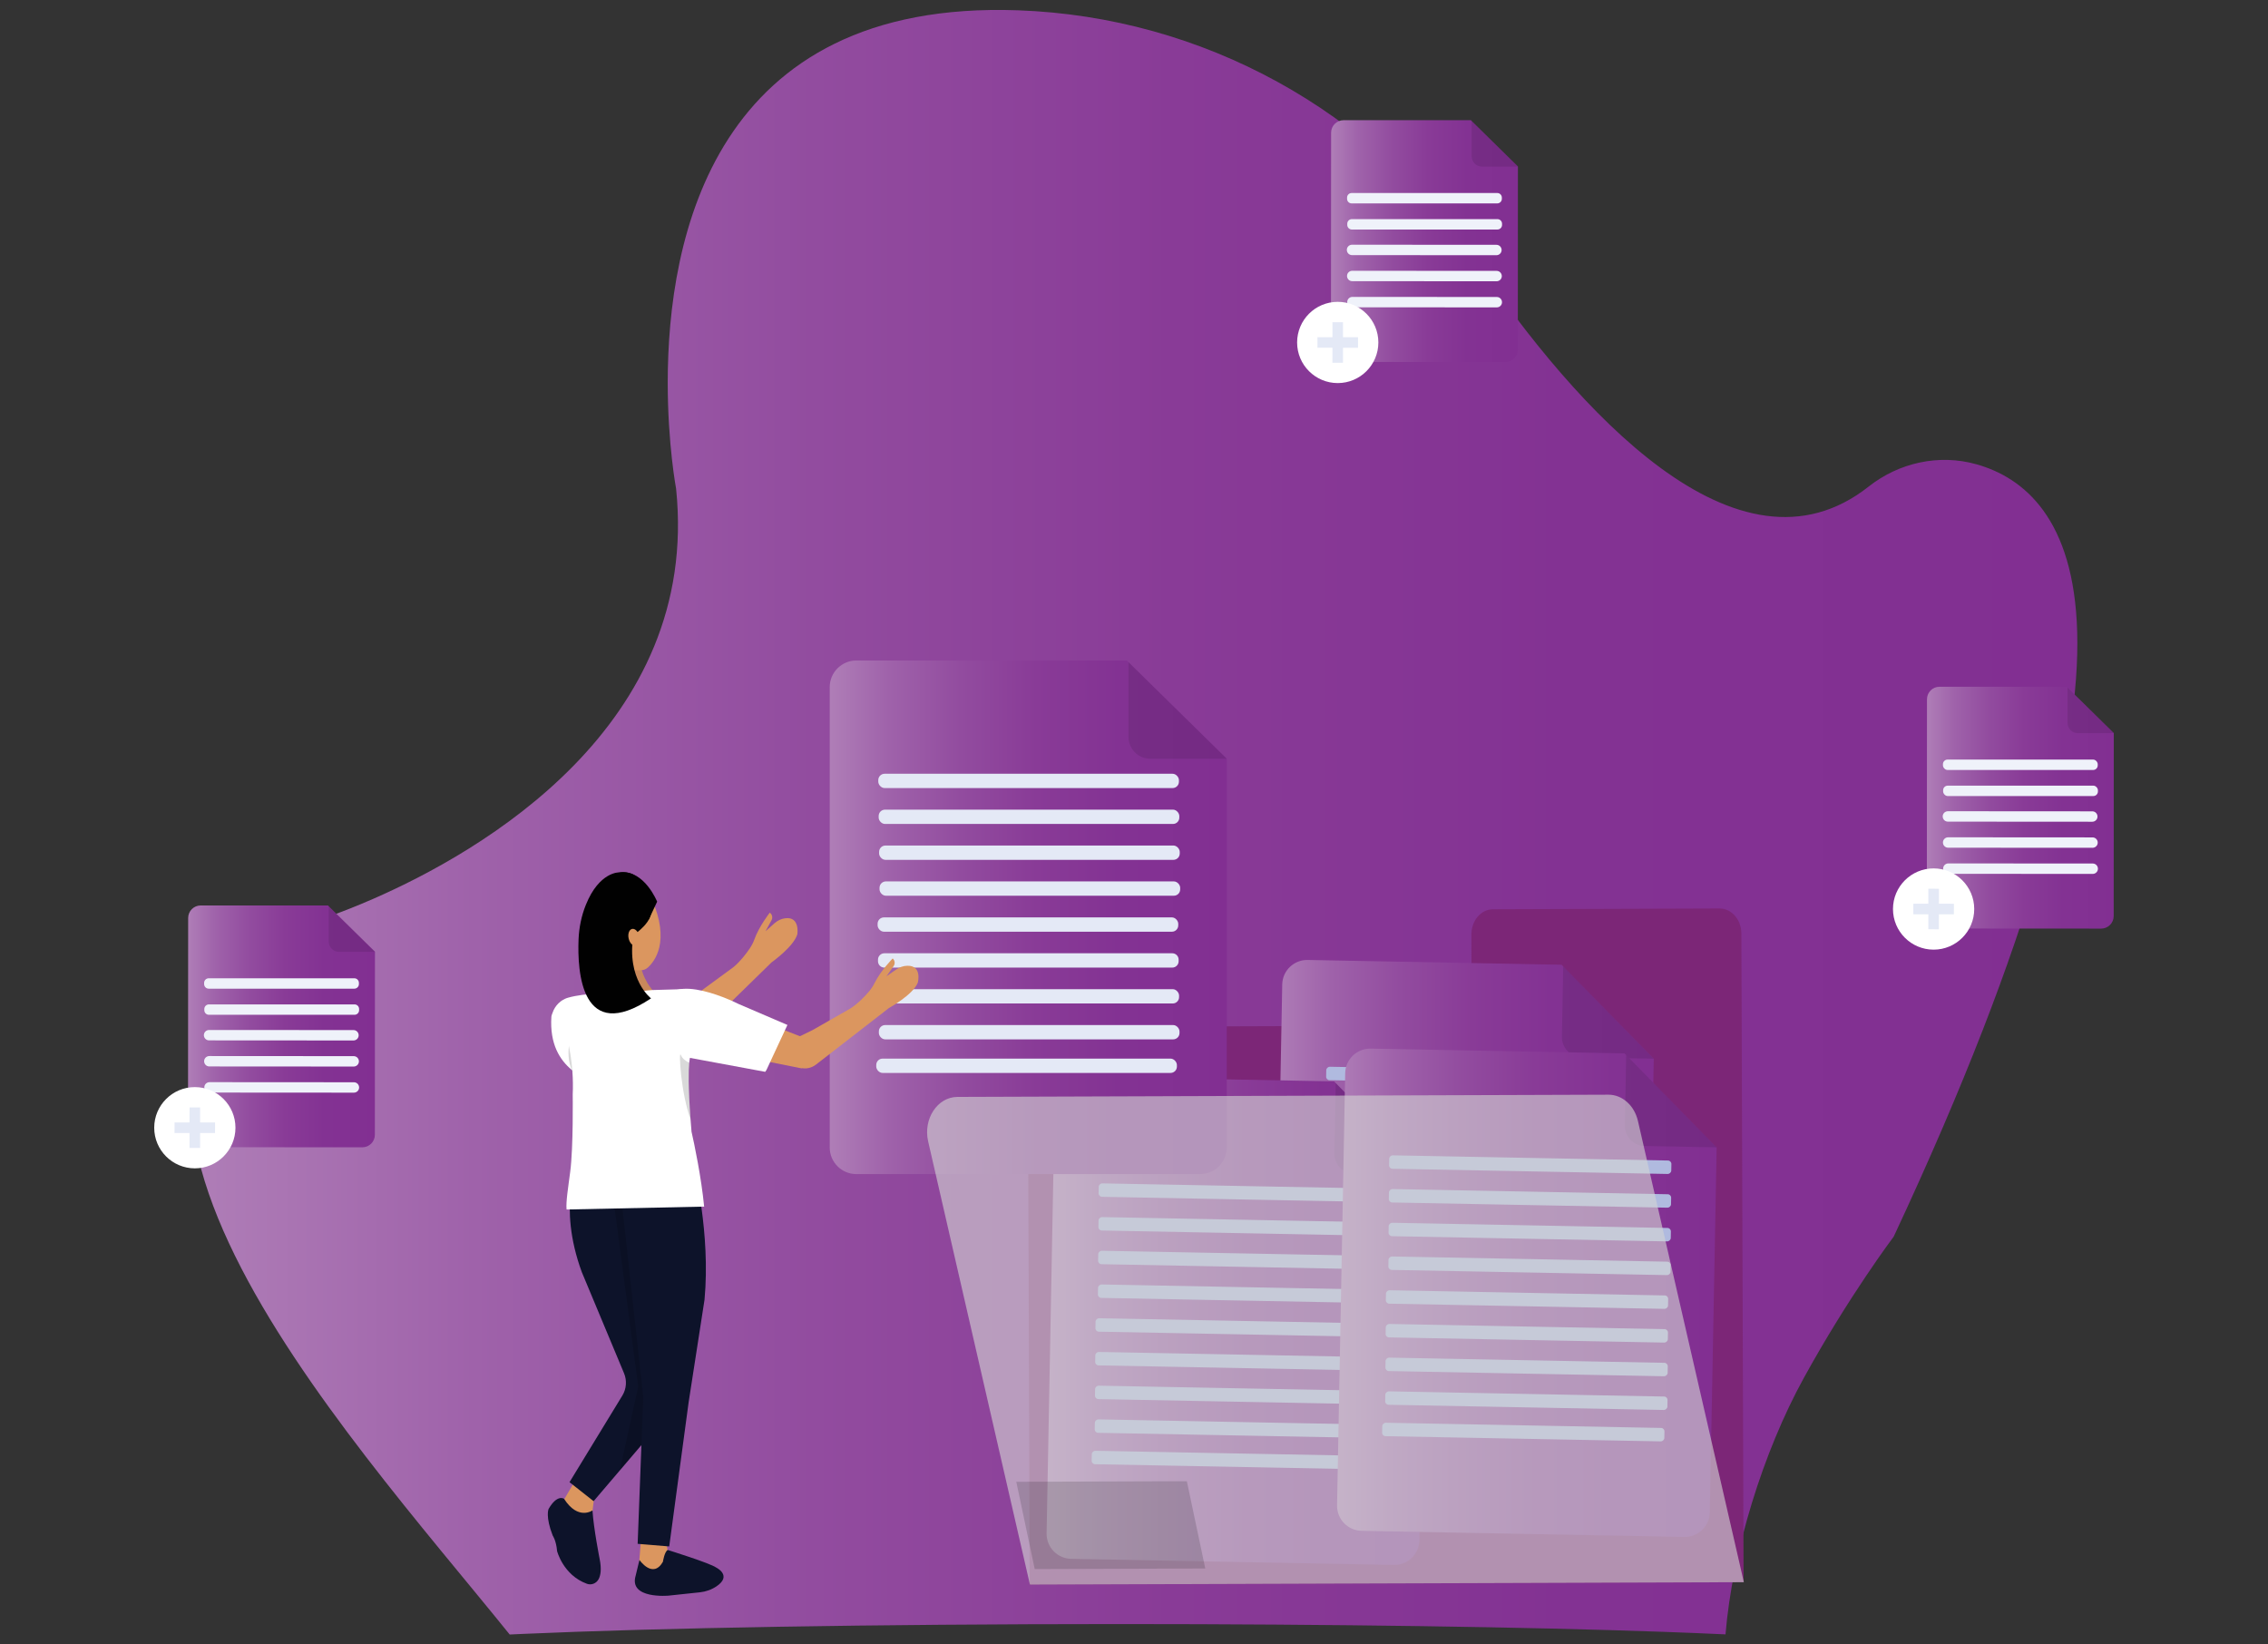 <?xml version="1.0" encoding="UTF-8"?>
<svg xmlns="http://www.w3.org/2000/svg" xmlns:xlink="http://www.w3.org/1999/xlink" viewBox="0 0 469 340">
  <rect x="0" y="0" width="469" height="340" fill="#333333" stroke="none"/>
  <defs>
    <style>
      .cls-1 {
        fill: #eff2fa;
      }

      .cls-1, .cls-2, .cls-3, .cls-4, .cls-5, .cls-6, .cls-7, .cls-8, .cls-9, .cls-10, .cls-11, .cls-12, .cls-13, .cls-14, .cls-15, .cls-16, .cls-17, .cls-18, .cls-19, .cls-20, .cls-21 {
        stroke-width: 0px;
      }

      .cls-2 {
        opacity: .1;
      }

      .cls-2, .cls-6, .cls-10 {
        fill: #010101;
      }

      .cls-3 {
        fill: url(#linear-gradient);
      }

      .cls-4 {
        fill: url(#linear-gradient-6);
      }

      .cls-5 {
        fill: #e4e9f6;
      }

      .cls-6 {
        opacity: .15;
      }

      .cls-7 {
        fill: url(#linear-gradient-5);
      }

      .cls-8 {
        fill: #d3d3d3;
        opacity: .62;
      }

      .cls-9 {
        fill: #2e3182;
      }

      .cls-11 {
        fill: url(#linear-gradient-2);
      }

      .cls-12 {
        fill: url(#linear-gradient-7);
      }

      .cls-13 {
        fill: url(#linear-gradient-3);
      }

      .cls-14 {
        fill: #c8885b;
      }

      .cls-15 {
        fill: url(#linear-gradient-8);
      }

      .cls-16 {
        fill: #0d132a;
      }

      .cls-17 {
        fill: #b0badf;
      }

      .cls-18 {
        fill: #fff;
      }

      .cls-19 {
        fill: #7c2677;
      }

      .cls-20 {
        fill: #db965f;
      }

      .cls-21 {
        fill: url(#linear-gradient-4);
      }
    </style>
    <linearGradient id="linear-gradient" x1="39.42" y1="170" x2="429.58" y2="170" gradientUnits="userSpaceOnUse">
      <stop offset="0" stop-color="#af7eb7"/>
      <stop offset=".15" stop-color="#9f62aa"/>
      <stop offset=".33" stop-color="#924c9f"/>
      <stop offset=".52" stop-color="#893b97"/>
      <stop offset=".73" stop-color="#833293"/>
      <stop offset="1" stop-color="#822f92"/>
    </linearGradient>
    <linearGradient id="linear-gradient-2" x1="398.45" y1="167.01" x2="437.11" y2="167.01" xlink:href="#linear-gradient"/>
    <linearGradient id="linear-gradient-3" x1="275.22" y1="49.87" x2="313.89" y2="49.87" xlink:href="#linear-gradient"/>
    <linearGradient id="linear-gradient-4" x1="38.88" y1="212.24" x2="77.54" y2="212.24" xlink:href="#linear-gradient"/>
    <linearGradient id="linear-gradient-5" x1="263.46" y1="248.97" x2="341.97" y2="248.97" xlink:href="#linear-gradient"/>
    <linearGradient id="linear-gradient-6" x1="216.42" y1="273.1" x2="294.93" y2="273.1" xlink:href="#linear-gradient"/>
    <linearGradient id="linear-gradient-7" x1="276.48" y1="267.3" x2="354.99" y2="267.3" xlink:href="#linear-gradient"/>
    <linearGradient id="linear-gradient-8" x1="171.57" y1="189.67" x2="253.68" y2="189.67" xlink:href="#linear-gradient"/>
  </defs>
  <g id="Layer_4" data-name="Layer 4">
    <path class="cls-3" d="M391.59,255.71s-9.3,12.33-18.6,29.25c-8.39,15.26-14.76,35.81-16.17,52.98-3.95-.19-8.29-.36-12.98-.53-27.78-.99-67.88-1.6-112.48-1.6-50.7,0-95.59.8-123.17,2.03-.95.04-1.88.08-2.79.13-34.43-42.68-103.76-117.03-39.96-147.61,0,0,4.67-1.42,11.68-4.48,22.18-9.68,67.76-35.73,62.69-84.84,0,0-1.73-9.16-1.73-21.92,0-29.82,9.44-79.25,72.47-76.99,38.17,1.37,73.32,20.79,94.57,51.88,20.84,30.49,54.17,68,81.31,46.59,6.27-4.95,14.55-6.78,22.28-4.6,19.54,5.49,41.73,33.9-17.13,159.74Z"/>
  </g>
  <g id="Layer_2" data-name="Layer 2">
    <g>
      <g>
        <g>
          <path class="cls-11" d="M437.11,151.59l-.02,37.83c0,1.43-1.16,2.59-2.6,2.59l-33.45-.02c-1.43,0-2.59-1.16-2.59-2.6l.03-44.8c0-1.43,1.16-2.59,2.6-2.59h26.32s.17.19.17.19l9.55,9.39Z"/>
          <path class="cls-2" d="M437.11,151.59h-7.45c-1.17,0-2.11-.95-2.11-2.12v-7.28s9.56,9.39,9.56,9.39Z"/>
          <g>
            <rect class="cls-1" x="401.78" y="157.06" width="32.01" height="2.15" rx=".95" ry=".95"/>
            <rect class="cls-1" x="401.82" y="162.45" width="32.01" height="2.15" rx=".95" ry=".95"/>
            <path class="cls-1" d="M432.66,169.91l-29.86-.02c-.59,0-1.07-.48-1.07-1.08h0c0-.59.48-1.07,1.08-1.07l29.86.02c.59,0,1.07.48,1.07,1.08h0c0,.59-.48,1.07-1.08,1.07Z"/>
            <path class="cls-1" d="M432.71,175.3l-29.86-.02c-.59,0-1.07-.48-1.07-1.08h0c0-.59.48-1.07,1.08-1.07l29.86.02c.59,0,1.07.48,1.07,1.08h0c0,.59-.48,1.07-1.08,1.07Z"/>
            <path class="cls-1" d="M432.75,180.7l-29.86-.02c-.59,0-1.07-.48-1.07-1.08h0c0-.59.48-1.07,1.08-1.07l29.86.02c.59,0,1.07.48,1.07,1.08h0c0,.59-.48,1.07-1.08,1.07Z"/>
          </g>
          <g>
            <circle class="cls-18" cx="399.85" cy="187.96" r="8.4"/>
            <polygon class="cls-5" points="404.05 186.87 400.95 186.86 400.95 183.77 398.76 183.76 398.76 186.86 395.66 186.86 395.66 189.05 398.76 189.05 398.76 192.14 400.94 192.15 400.95 189.05 404.04 189.05 404.05 186.87"/>
          </g>
        </g>
        <g>
          <path class="cls-13" d="M313.89,34.44l-.02,37.83c0,1.43-1.16,2.59-2.6,2.59l-33.45-.02c-1.43,0-2.59-1.16-2.59-2.6l.03-44.8c0-1.43,1.16-2.59,2.6-2.59h26.32s.17.19.17.19l9.55,9.39Z"/>
          <path class="cls-2" d="M313.89,34.44h-7.45c-1.17,0-2.11-.95-2.11-2.12v-7.28s9.56,9.39,9.56,9.39Z"/>
          <g>
            <path class="cls-1" d="M279.51,39.91h30.11c.53,0,.95.43.95.95v.25c0,.52-.43.95-.95.95h-30.11c-.53,0-.95-.43-.95-.95v-.25c0-.53.43-.95.95-.95Z"/>
            <path class="cls-1" d="M279.55,45.31h30.11c.53,0,.95.43.95.95v.25c0,.52-.43.95-.95.95h-30.11c-.53,0-.95-.43-.95-.95v-.25c0-.53.43-.95.95-.95Z"/>
            <path class="cls-1" d="M309.44,52.77l-29.86-.02c-.59,0-1.07-.48-1.07-1.08h0c0-.59.48-1.07,1.08-1.07l29.86.02c.59,0,1.07.48,1.07,1.08h0c0,.59-.48,1.07-1.08,1.07Z"/>
            <path class="cls-1" d="M309.48,58.16l-29.86-.02c-.59,0-1.07-.48-1.07-1.08h0c0-.59.48-1.07,1.08-1.07l29.86.02c.59,0,1.07.48,1.07,1.08h0c0,.59-.48,1.07-1.08,1.07Z"/>
            <path class="cls-1" d="M309.52,63.56l-29.86-.02c-.59,0-1.07-.48-1.07-1.08h0c0-.59.48-1.07,1.08-1.07l29.86.02c.59,0,1.07.48,1.07,1.08h0c0,.59-.48,1.07-1.08,1.07Z"/>
          </g>
          <g>
            <circle class="cls-18" cx="276.63" cy="70.81" r="8.4"/>
            <polygon class="cls-5" points="280.82 69.72 277.72 69.72 277.72 66.62 275.54 66.62 275.54 69.72 272.44 69.72 272.44 71.9 275.54 71.9 275.53 75 277.72 75 277.72 71.91 280.82 71.91 280.82 69.72"/>
          </g>
        </g>
        <g>
          <path class="cls-21" d="M77.54,196.81l-.02,37.83c0,1.43-1.16,2.59-2.6,2.59l-33.45-.02c-1.43,0-2.59-1.16-2.59-2.6l.03-44.8c0-1.43,1.16-2.59,2.6-2.59h26.32s.17.19.17.19l9.55,9.39Z"/>
          <path class="cls-2" d="M77.54,196.81h-7.45c-1.17,0-2.11-.95-2.11-2.12v-7.28s9.56,9.39,9.56,9.39Z"/>
          <g>
            <path class="cls-1" d="M43.16,202.28h30.11c.53,0,.95.43.95.95v.25c0,.53-.43.95-.95.95h-30.11c-.53,0-.95-.43-.95-.95v-.25c0-.52.43-.95.95-.95Z"/>
            <path class="cls-1" d="M43.2,207.68h30.11c.53,0,.95.43.95.95v.25c0,.53-.43.95-.95.95h-30.11c-.53,0-.95-.43-.95-.95v-.25c0-.52.43-.95.95-.95Z"/>
            <path class="cls-1" d="M73.09,215.14l-29.86-.02c-.59,0-1.07-.48-1.07-1.08h0c0-.59.48-1.07,1.08-1.07l29.86.02c.59,0,1.07.48,1.07,1.08h0c0,.59-.48,1.07-1.08,1.07Z"/>
            <path class="cls-1" d="M73.14,220.53l-29.86-.02c-.59,0-1.07-.48-1.07-1.08h0c0-.59.48-1.07,1.08-1.07l29.86.02c.59,0,1.07.48,1.07,1.08h0c0,.59-.48,1.07-1.08,1.07Z"/>
            <path class="cls-1" d="M73.18,225.93l-29.86-.02c-.59,0-1.07-.48-1.07-1.08h0c0-.59.48-1.07,1.08-1.07l29.86.02c.59,0,1.07.48,1.07,1.08h0c0,.59-.48,1.07-1.08,1.07Z"/>
          </g>
          <g>
            <circle class="cls-18" cx="40.29" cy="233.18" r="8.4"/>
            <polygon class="cls-5" points="44.48 232.09 41.38 232.09 41.38 228.99 39.2 228.99 39.19 232.09 36.1 232.09 36.09 234.27 39.19 234.28 39.19 237.37 41.38 237.37 41.38 234.28 44.47 234.28 44.48 232.09"/>
          </g>
        </g>
      </g>
      <g>
        <path class="cls-20" d="M164.91,193.09c-.73,2.64-5.34,5.88-5.34,5.88l-8.9,8.7-4.74,4.63c-.68.66-1.51,1.01-2.36,1.07-.25.02-.5,0-.75-.02-1.06-.14-2.06-.74-2.68-1.77l.58-2.9.24-1.18h.02s3.49-2.25,3.49-2.25l7.2-5.28c1.38-1.12,2.61-2.75,3.35-3.83.4-.59.74-1.23.98-1.9.49-1.37,1.29-2.75,1.96-3.79.67-1.04,1.22-1.74,1.22-1.74.5.34.66,1.02.36,1.57l-1.23,2.26,1.85-1.64c.63-.56,1.4-.93,2.21-1.03,3.07-.4,2.52,3.23,2.52,3.23Z"/>
        <g>
          <path class="cls-19" d="M212.57,221.94l.36,105.71,147.63-.5-.46-134.1c0-2.88-2.03-5.21-4.5-5.2l-46.86.16c-2.48,0-4.48,2.35-4.47,5.23l.05,13.35c0,.91-.19,1.77-.52,2.53-.57,1.28-1.56,2.26-2.76,2.69-.44.16-.9.25-1.38.25l-78.88.27c-4.55.02-8.22,4.32-8.2,9.61Z"/>
          <g>
            <g>
              <g>
                <path class="cls-7" d="M340.55,294.38c-.05,2.86-2.41,5.13-5.27,5.08l-48.11-.91-18.62-.35c-2.86-.05-5.13-2.42-5.08-5.27l1.61-85.31.05-2.75.02-1.3c.05-2.86,2.41-5.13,5.27-5.08l52.5.99.34.35,10.85,11.06,7.87,8.02-1.42,75.47Z"/>
                <path class="cls-2" d="M341.97,218.91l-14.85-.28c-2.33-.04-4.18-1.97-4.13-4.29l.27-14.51,18.71,19.09Z"/>
              </g>
              <g>
                <rect class="cls-17" x="302.03" y="193.31" width="2.78" height="58.37" rx=".71" ry=".71" transform="translate(75.25 521.67) rotate(-88.92)"/>
                <rect class="cls-17" x="301.99" y="200.27" width="2.78" height="58.37" rx=".71" ry=".71" transform="translate(68.24 528.46) rotate(-88.92)"/>
                <rect class="cls-17" x="301.94" y="207.24" width="2.78" height="58.37" rx=".71" ry=".71" transform="translate(61.22 535.24) rotate(-88.92)"/>
                <rect class="cls-17" x="301.89" y="214.21" width="2.78" height="58.37" rx=".71" ry=".71" transform="translate(54.21 542.03) rotate(-88.92)"/>
                <rect class="cls-17" x="301.38" y="221.19" width="2.78" height="58.37" rx=".71" ry=".71" transform="translate(46.72 548.37) rotate(-88.92)"/>
                <rect class="cls-17" x="301.33" y="228.16" width="2.78" height="58.37" rx=".71" ry=".71" transform="translate(39.71 555.16) rotate(-88.92)"/>
                <rect class="cls-17" x="301.28" y="235.13" width="2.78" height="58.37" rx=".71" ry=".71" transform="translate(32.7 561.95) rotate(-88.92)"/>
                <rect class="cls-17" x="301.23" y="242.1" width="2.78" height="58.37" rx=".71" ry=".71" transform="translate(25.68 568.74) rotate(-88.92)"/>
                <rect class="cls-17" x="300.6" y="248.59" width="2.78" height="58.37" rx=".71" ry=".71" transform="translate(18.56 574.48) rotate(-88.92)"/>
              </g>
            </g>
            <g>
              <g>
                <path class="cls-4" d="M294.93,243.03l-1.42,75.47c-.05,2.86-2.42,5.13-5.27,5.08l-66.73-1.26c-2.86-.05-5.13-2.42-5.08-5.27l1.68-89.36c.05-2.86,2.42-5.13,5.27-5.08l52.5.99.34.35,18.71,19.09Z"/>
                <path class="cls-2" d="M294.93,243.03l-14.85-.28c-2.33-.04-4.18-1.97-4.13-4.29l.27-14.51,18.71,19.09Z"/>
              </g>
              <g>
                <rect class="cls-17" x="254.99" y="217.43" width="2.78" height="58.37" rx=".71" ry=".71" transform="translate(4.97 498.3) rotate(-88.92)"/>
                <rect class="cls-17" x="254.94" y="224.4" width="2.78" height="58.37" rx=".71" ry=".71" transform="translate(-2.04 505.09) rotate(-88.92)"/>
                <rect class="cls-17" x="254.89" y="231.36" width="2.78" height="58.37" rx=".71" ry=".71" transform="translate(-9.06 511.87) rotate(-88.92)"/>
                <rect class="cls-17" x="254.84" y="238.33" width="2.78" height="58.37" rx=".71" ry=".71" transform="translate(-16.07 518.66) rotate(-88.92)"/>
                <rect class="cls-17" x="254.33" y="245.32" width="2.78" height="58.37" rx=".71" ry=".71" transform="translate(-23.56 525) rotate(-88.92)"/>
                <rect class="cls-17" x="254.28" y="252.28" width="2.78" height="58.37" rx=".71" ry=".71" transform="translate(-30.57 531.79) rotate(-88.92)"/>
                <rect class="cls-17" x="254.23" y="259.25" width="2.78" height="58.37" rx=".71" ry=".71" transform="translate(-37.58 538.58) rotate(-88.92)"/>
                <rect class="cls-17" x="254.18" y="266.22" width="2.78" height="58.37" rx=".71" ry=".71" transform="translate(-44.6 545.37) rotate(-88.92)"/>
                <rect class="cls-17" x="253.55" y="272.72" width="2.78" height="58.37" rx=".71" ry=".71" transform="translate(-51.72 551.11) rotate(-88.92)"/>
              </g>
            </g>
            <g>
              <g>
                <path class="cls-12" d="M354.99,237.24l-1.42,75.47c-.05,2.86-2.42,5.13-5.27,5.08l-66.73-1.26c-2.86-.05-5.13-2.42-5.08-5.27l1.68-89.36c.05-2.86,2.42-5.13,5.27-5.08l52.5.99.34.35,18.71,19.09Z"/>
                <path class="cls-2" d="M354.99,237.24l-14.85-.28c-2.33-.04-4.18-1.97-4.13-4.29l.27-14.51,18.71,19.09Z"/>
              </g>
              <g>
                <rect class="cls-17" x="315.05" y="211.64" width="2.78" height="58.37" rx=".71" ry=".71" transform="translate(69.69 552.66) rotate(-88.92)"/>
                <rect class="cls-17" x="315" y="218.6" width="2.78" height="58.37" rx=".71" ry=".71" transform="translate(62.68 559.45) rotate(-88.92)"/>
                <rect class="cls-17" x="314.95" y="225.57" width="2.78" height="58.37" rx=".71" ry=".71" transform="translate(55.66 566.24) rotate(-88.92)"/>
                <rect class="cls-17" x="314.9" y="232.54" width="2.78" height="58.37" rx=".71" ry=".71" transform="translate(48.65 573.03) rotate(-88.92)"/>
                <rect class="cls-17" x="314.39" y="239.52" width="2.78" height="58.37" rx=".71" ry=".71" transform="translate(41.16 579.37) rotate(-88.92)"/>
                <rect class="cls-17" x="314.34" y="246.49" width="2.78" height="58.37" rx=".71" ry=".71" transform="translate(34.15 586.16) rotate(-88.92)"/>
                <rect class="cls-17" x="314.29" y="253.46" width="2.78" height="58.37" rx=".71" ry=".71" transform="translate(27.14 592.94) rotate(-88.92)"/>
                <rect class="cls-17" x="314.24" y="260.43" width="2.78" height="58.37" rx=".71" ry=".71" transform="translate(20.12 599.73) rotate(-88.92)"/>
                <rect class="cls-17" x="313.61" y="266.93" width="2.78" height="58.37" rx=".71" ry=".71" transform="translate(13 605.47) rotate(-88.92)"/>
              </g>
            </g>
          </g>
          <g>
            <g>
              <path class="cls-15" d="M253.68,156.88v80.38c0,3.05-2.47,5.51-5.51,5.51h-71.08c-3.05,0-5.51-2.47-5.51-5.51v-95.18c0-3.05,2.47-5.51,5.51-5.51h55.92l.37.36,20.31,19.95Z"/>
              <path class="cls-2" d="M253.68,156.88h-15.82c-2.48,0-4.49-2.01-4.49-4.49v-15.46l20.31,19.95Z"/>
            </g>
            <g>
              <rect class="cls-5" x="181.62" y="159.99" width="62.17" height="2.96" rx="1.31" ry="1.31"/>
              <rect class="cls-5" x="181.7" y="167.41" width="62.17" height="2.96" rx="1.31" ry="1.31"/>
              <rect class="cls-5" x="181.79" y="174.83" width="62.17" height="2.96" rx="1.31" ry="1.31"/>
              <rect class="cls-5" x="181.88" y="182.25" width="62.17" height="2.96" rx="1.31" ry="1.31"/>
              <rect class="cls-5" x="181.48" y="189.69" width="62.17" height="2.96" rx="1.31" ry="1.31"/>
              <path class="cls-5" d="M182.87,197.11h59.55c.72,0,1.31.59,1.31,1.31v.34c0,.72-.59,1.31-1.31,1.31h-59.55c-.72,0-1.31-.59-1.31-1.31v-.34c0-.72.59-1.31,1.31-1.31Z"/>
              <rect class="cls-5" x="181.65" y="204.53" width="62.17" height="2.96" rx="1.31" ry="1.31"/>
              <rect class="cls-5" x="181.74" y="211.95" width="62.17" height="2.96" rx="1.31" ry="1.31"/>
              <rect class="cls-5" x="181.2" y="218.89" width="62.17" height="2.96" rx="1.31" ry="1.31"/>
            </g>
          </g>
          <path class="cls-8" d="M360.61,327.15l-147.63.5-21.05-91.65c-1.06-4.63,1.92-9.17,6.04-9.19l134.65-.46c2.85,0,5.35,2.22,6.09,5.43l21.9,95.36Z"/>
          <polygon class="cls-6" points="249.24 324.32 245.43 306.27 210.16 306.39 213.97 324.44 249.24 324.32"/>
        </g>
        <g>
          <polygon class="cls-20" points="143.59 213.39 137.82 214.69 135.33 215.25 133.63 215.63 133.48 215.67 124.9 217.6 124.49 213.47 123.96 208.25 129.13 208 135.49 207.71 136.93 207.64 138.8 207.55 139.51 207.52 139.79 207.5 140.98 207.45 141 207.49 141.63 208.94 142.61 211.15 143.44 213.05 143.58 213.38 143.59 213.39"/>
          <path class="cls-18" d="M136.3,215.46l-.22.11-.02,1.21v.38s-.09.46-.09.46l-12.29,7.18c-1.03-1.62-10.4-3.14-9.66-14.57.02-.28.15-.54.24-.81.25-.76.68-1.43,1.23-1.97.14-.14.29-.27.45-.39.1-.07.19-.14.3-.21.38-.24.8-.44,1.24-.56,1.84-.52,4.05-.75,5.88-.84,2.11-.11,3.73-.03,3.73-.03l1.92.32,6.18,1.02,3.55.59.05.2.46,1.92.96,4-2.41,1.22-1.52.77Z"/>
          <path class="cls-6" d="M129.57,217.63c-.11.5-6.37,7.35-6.48,7.16-6.87-1.18-5.4-8.72-5.4-8.83.84-6.64,12.15.46,11.87,1.67Z"/>
          <polygon class="cls-20" points="132.62 317.5 131.98 325.45 135.79 326.94 138.64 323.82 137.45 317.16 132.62 317.5"/>
          <path class="cls-16" d="M137.09,322.89s.32-2.06.99-2.4c0,0,8.78,2.72,10.05,3.65,0,0,3.35,1.64.03,3.87-1.03.69-2.2,1.1-3.41,1.23l-6.49.69s-8.29.77-6.81-4.14l.78-3.24s2.78,4.04,4.87.35Z"/>
          <polygon class="cls-20" points="118.87 306.26 115.51 312 121.15 316.46 122.22 314.95 123.2 306.84 118.87 306.26"/>
          <path class="cls-16" d="M113.43,312.05s-.67,1.55.87,5.47c0,0,.71.98.9,3.19,0,0,1.24,4.97,6.17,6.77.91.33,1.93-.06,2.41-.94.42-.78.65-2.07.22-4.19,0,0-1.25-6.32-1.48-10.04,0,0-2.97,2.14-5.88-2.4,0,0-1.41-1.03-3.22,2.14Z"/>
          <path class="cls-16" d="M136.71,294.02l-8.53,10.01-5.43,6.37-4.98-3.93,10.94-17.93c.83-1.37.96-3.09.34-4.58l-8.74-20.93c-5.12-13.96-.75-22.68-.75-22.68l18.14.36-.56,3.49-2.48,15.4,4.96,22.56c.93,4.22-.15,8.66-2.89,11.87Z"/>
          <path class="cls-6" d="M136.71,294.02l-8.53,10.01,3.8-17.33-5.54-41.84,10.68-.67-2.48,15.4,4.96,22.56c.93,4.22-.15,8.66-2.89,11.87Z"/>
          <path class="cls-16" d="M145.69,268.73l-3.29,21.24-4.01,29.79-5.05-.42-1.48-.12,1.16-30.34-5.1-46.27,15.6-1.15s3.44,13.46,2.17,27.27Z"/>
          <path class="cls-14" d="M135.84,205.7l-1.14,5.59-.15.74v.07s-.14,0-.14,0l-3.7.08-5.56.13-1.52.04-2.85-3.41c.44-.48.75-1.45.99-2.65.08-.44.16-.92.22-1.42.09-.71.16-1.45.21-2.21.27-3.78.13-7.78.13-7.78l8.09,2.64,1.84.6c.14,2.03.79,3.68,1.5,4.93.17.31.35.58.53.84.81,1.18,1.55,1.8,1.55,1.8Z"/>
          <path class="cls-20" d="M121.62,187.74s.93,13.71,11.12,12.86c.44-.04.86-.22,1.19-.51,1.43-1.27,4.74-5.38.85-14.18,0,0-9.4-12.24-13.16,1.83Z"/>
          <polygon class="cls-9" points="142.19 206.16 142.19 220.28 141.7 220.28 141.18 205.82 142.19 206.16"/>
          <polygon class="cls-20" points="165.79 220.91 165.79 220.54 165.8 218.46 165.81 214.42 164.44 213.88 162.04 212.95 149.93 208.25 146.99 217.18 165.79 220.91"/>
          <path class="cls-20" d="M168.1,212.95l7.76-4.43c1.5-.96,2.91-2.43,3.77-3.43.47-.54.87-1.13,1.19-1.77.64-1.3,1.59-2.59,2.37-3.55.79-.96,1.41-1.59,1.41-1.59.46.4.54,1.09.18,1.6l-1.48,2.1,2.03-1.42c.69-.48,1.49-.76,2.32-.77,3.1-.05,2.14,3.5,2.14,3.5-1.02,2.54-5.97,5.24-5.97,5.24l-15.07,11.69c-.97.75-2.14.95-3.2.68-1.04-.26-1.96-.97-2.46-2.06l1.27-3.96,3.75-1.83Z"/>
          <path class="cls-18" d="M158.23,221.62l-13.44-2.49-4.7-.87-.92-.17v-.42s-.19-12.58-.19-12.58c2.6-1.47,7.29-.14,10.46,1.07,1.93.74,3.3,1.44,3.3,1.44l10.09,4.33-1.91,4.1-1.75,3.76-.51,1.1-.16.34-.26.39Z"/>
          <path class="cls-18" d="M145.63,249.49l-28.47.6c-.16-1.58.34-4.58.76-7.85.66-5.11.51-15.88.51-15.88.07-1.64.05-3.22-.06-4.72-.04-.61-.1-1.2-.16-1.78-.13-1.17-.31-2.27-.51-3.31-.14-.74-.3-1.45-.47-2.12,0,0,0,0,0,0-.66-2.67-1.44-4.76-2-6.07-.02-.04-.04-.08-.05-.12.09-.08.14-.1.14-.1l.14-.05,1.27-.45,1.1-.39,5.79-2.03s0,0,0,0c3.42,3.14,4.29.52,6.52.13,3.61-.63,4.89-.64,4.89-.64l3.34-.1,3.81-.11h.03s-.04,1.65-.04,1.65l.16.06c.12.03.23.07.35.11.15.05.3.1.44.16l-.02.63-.39,10.92-.02.66s-.09.24-.17,1.07c0,.01,0,.02,0,.04-.14,1.47-.23,4.75.28,11.71.06.75.12,1.53.19,2.37,0,.03,0,.05,0,.08.05.2.27,1.17.57,2.63h0c.22,1.07.48,2.4.75,3.88.5,2.75,1.01,6,1.3,9.03Z"/>
          <path class="cls-10" d="M128.08,180.38s-4.16-.2-6.94,6.74c-.91,2.26-1.4,4.68-1.5,7.12-.27,6.67.56,21.8,14.99,12.19,0,0-5.15-3.89-3.64-13.08,0,0,4.61-3.01,3.43-5.63,0,0-.42-8.08-6.35-7.34Z"/>
          <ellipse class="cls-20" cx="131.1" cy="193.79" rx="1.12" ry="1.77" transform="translate(-38.93 33.07) rotate(-12.53)"/>
          <path class="cls-10" d="M134.12,190.16s.31-.53,1.77-3.72c0,0-2.6-6.49-7.49-6.06-4.15.36,5.72,9.78,5.72,9.78Z"/>
          <path class="cls-6" d="M142.82,231.51c-2.06-5.58-2.5-14.57-2.04-13.39.31.78,1.07,1.31,1.76,1.64,0,.01,0,.02,0,.04-.14,1.47-.23,4.75.28,11.71Z"/>
        </g>
      </g>
    </g>
  </g>
</svg>